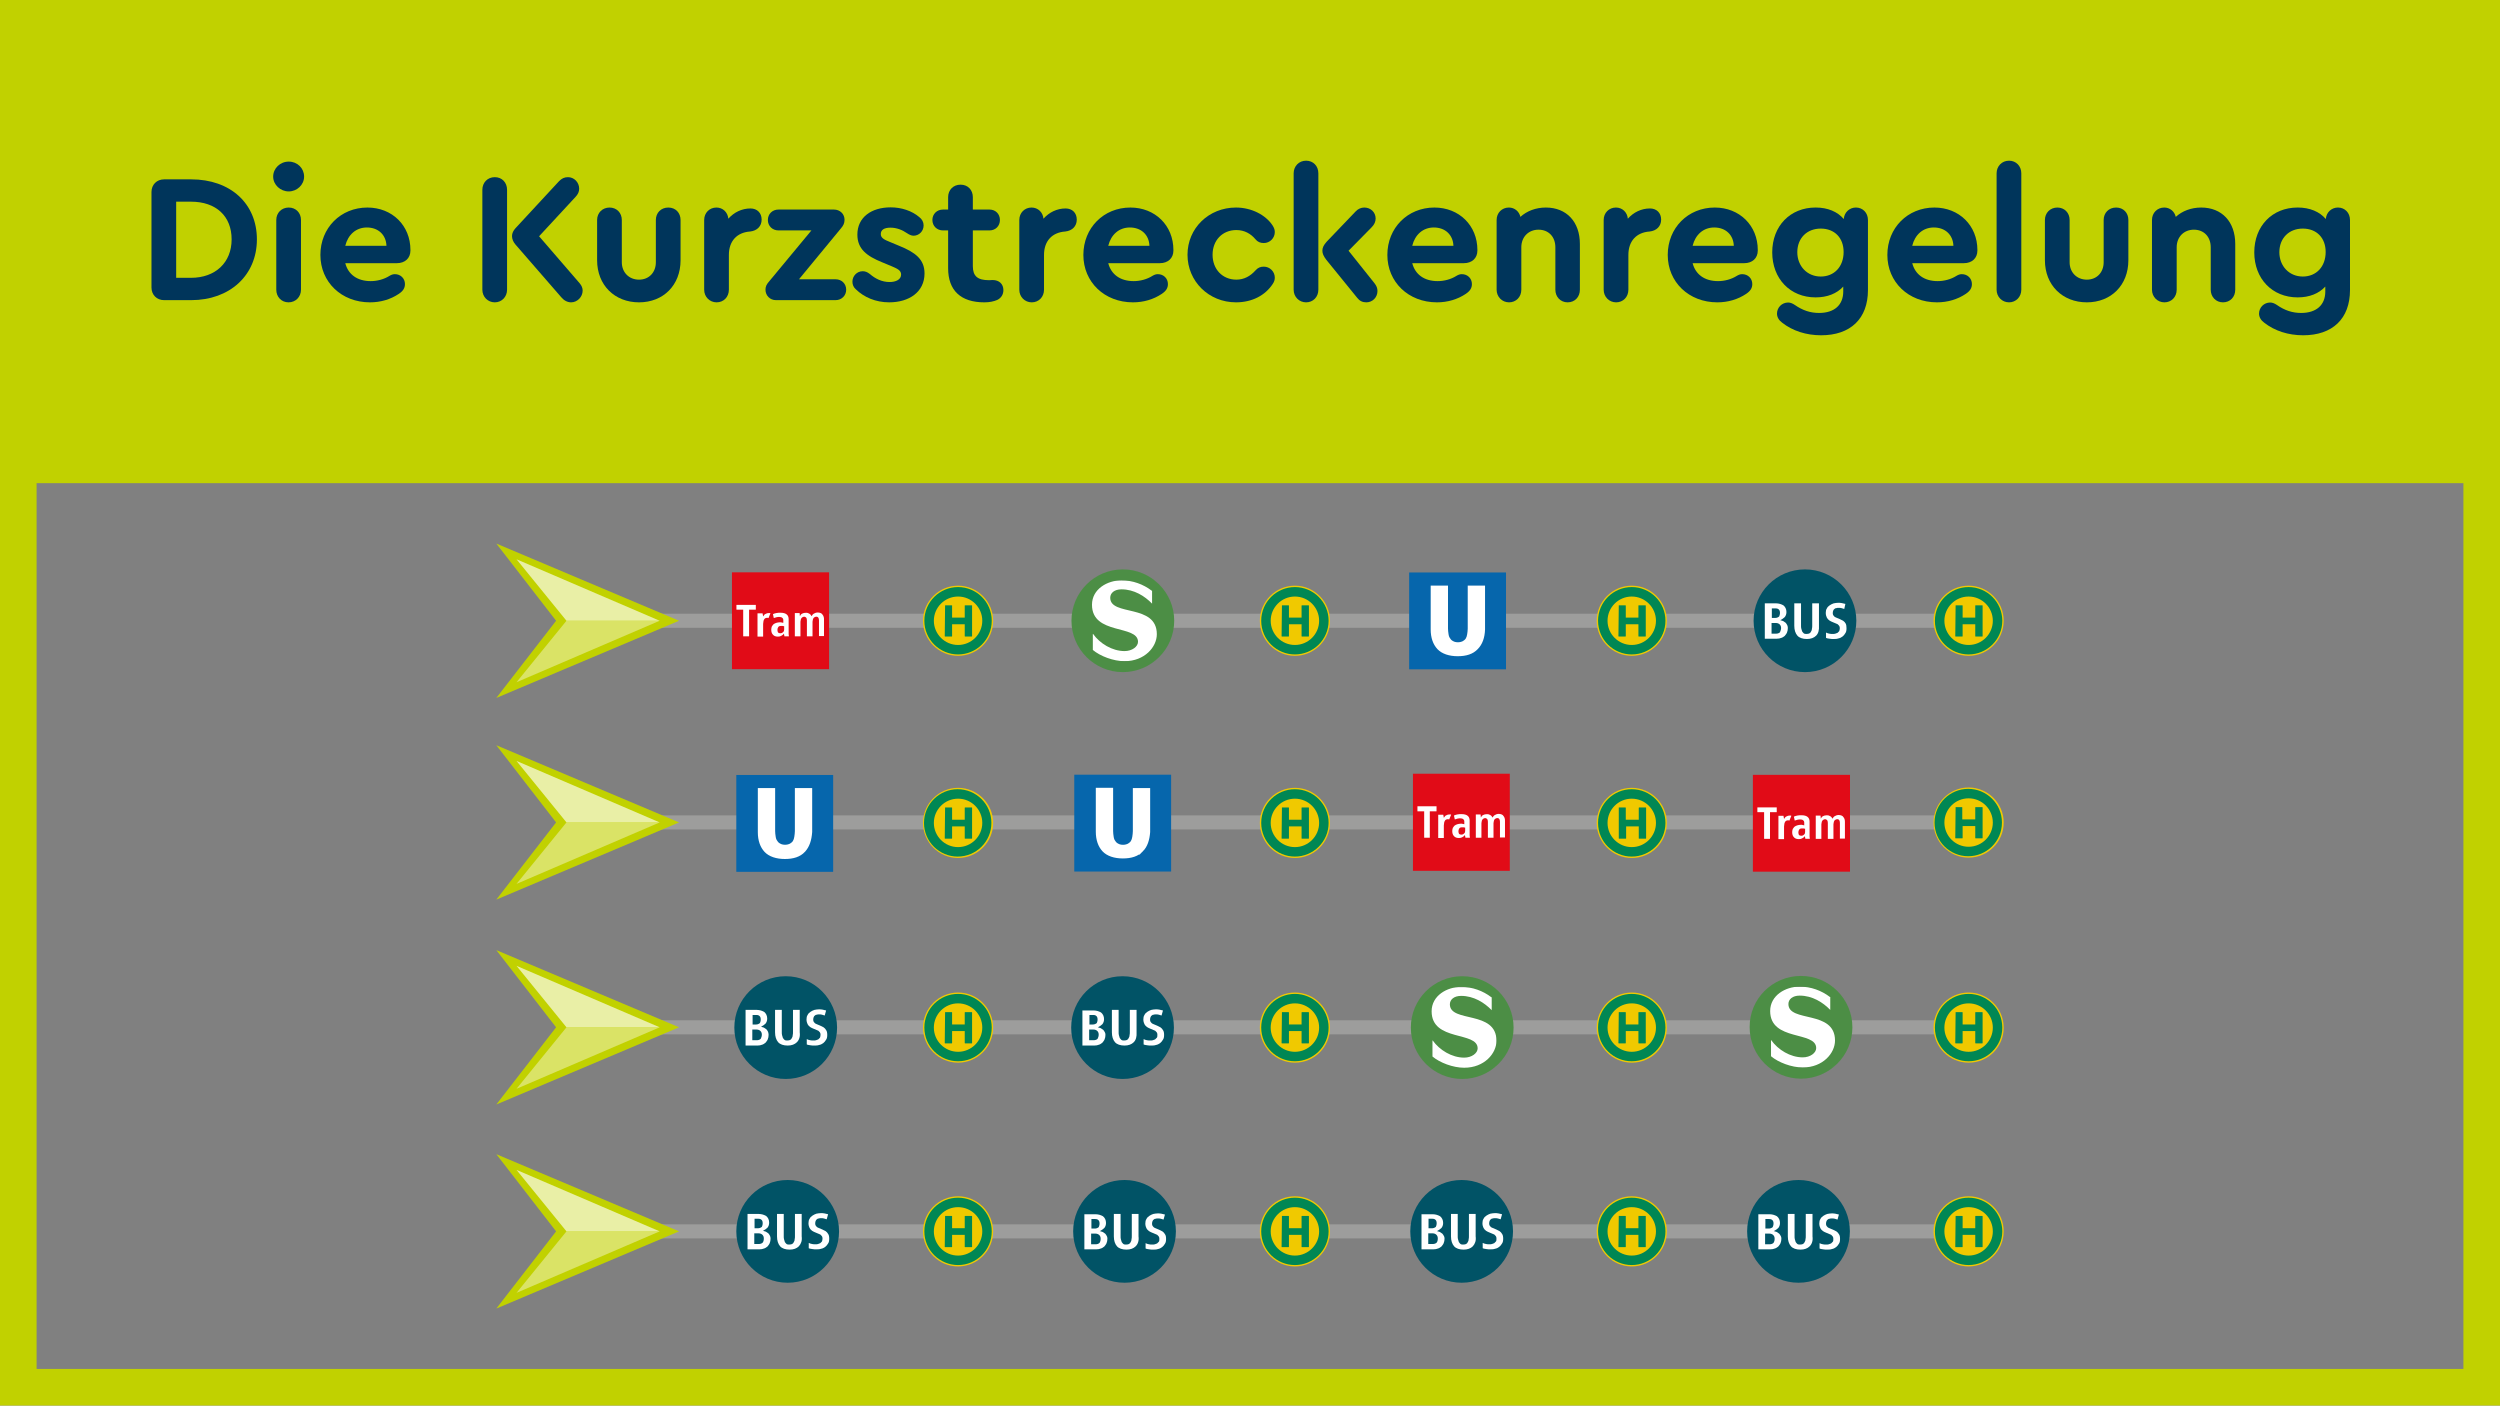 <?xml version="1.0" encoding="UTF-8"?>
<svg id="Ebene_1" data-name="Ebene 1" xmlns="http://www.w3.org/2000/svg" viewBox="0 0 1366 768">
  <rect x="0" y="0" width="1366" height="768" fill="#808080" stroke="none"/>
  <defs>
    <style>
      .cls-1 {
        fill: #4c8e45;
      }

      .cls-1, .cls-2, .cls-3, .cls-4, .cls-5, .cls-6, .cls-7, .cls-8, .cls-9, .cls-10, .cls-11, .cls-12, .cls-13, .cls-14 {
        stroke-width: 0px;
      }

      .cls-2 {
        fill: #c1d100;
      }

      .cls-3 {
        fill: #e9efa6;
      }

      .cls-4, .cls-6 {
        fill: #008754;
      }

      .cls-4, .cls-14 {
        fill-rule: evenodd;
      }

      .cls-5 {
        fill: #9d9d9c;
      }

      .cls-7 {
        fill: #015366;
      }

      .cls-8 {
        fill: #00355b;
      }

      .cls-9 {
        fill: #dae366;
      }

      .cls-10, .cls-15 {
        fill: #fff;
      }

      .cls-11 {
        fill: #e10b17;
      }

      .cls-15 {
        stroke: #fff;
        stroke-width: 2.25px;
      }

      .cls-12 {
        fill: #0666ac;
      }

      .cls-13 {
        fill: #c1d100;
      }

      .cls-14 {
        fill: #f0c900;
      }
    </style>
  </defs>
  <path class="cls-13" d="M1346,20v728H20V20h1326M1366,0H0v768h1366V0h0Z"/>
  <g>
    <rect class="cls-5" x="308.14" y="668.99" width="766.89" height="7.67"/>
    <g id="g5362">
      <g id="g5364">
        <path id="path5366" class="cls-14" d="M1075.65,691.99c-10.54,0-19.17-8.63-19.17-19.17s8.63-19.17,19.17-19.17,19.17,8.63,19.17,19.17-8.63,19.17-19.17,19.17h0Z"/>
        <path id="path5368" class="cls-4" d="M1094.05,672.82c0-10.35-8.44-18.41-18.41-18.41s-18.41,8.05-18.41,18.41,8.44,18.41,18.41,18.41,18.41-8.05,18.41-18.41ZM1088.88,672.82c0,7.29-5.94,13.23-13.23,13.23s-13.23-5.94-13.23-13.23,5.94-13.23,13.23-13.23,13.23,5.94,13.23,13.23h0Z"/>
        <path id="path5370" class="cls-6" d="M1068.55,664.39s-.19,0,0,0l-.19,16.87s0,.19.19.19h3.64s.19,0,.19-.19v-6.52h6.9v6.52s0,.19.19.19h3.64s.19,0,.19-.19v-16.68s0-.19-.19-.19h-3.64s-.19,0-.19.19v6.52h-6.9v-6.52s0-.19-.19-.19h-3.64Z"/>
      </g>
    </g>
    <g>
      <polygon class="cls-2" points="271.18 715 303.85 672.82 271.18 630.64 371.03 672.82 271.18 715"/>
      <polygon class="cls-9" points="282.22 706.41 360.45 672.82 309.52 672.82 282.22 706.41"/>
      <polygon class="cls-3" points="282.22 639.23 360.45 672.82 309.52 672.82 282.22 639.23"/>
    </g>
    <g id="g5362-2" data-name="g5362">
      <g id="g5364-2" data-name="g5364">
        <path id="path5366-2" data-name="path5366" class="cls-14" d="M891.6,691.99c-10.54,0-19.17-8.63-19.17-19.17s8.63-19.17,19.17-19.17,19.17,8.63,19.17,19.17-8.63,19.17-19.17,19.17h0Z"/>
        <path id="path5368-2" data-name="path5368" class="cls-4" d="M910,672.82c0-10.35-8.44-18.41-18.41-18.41s-18.41,8.05-18.41,18.41,8.44,18.41,18.41,18.41c9.97,0,18.41-8.05,18.41-18.41ZM904.82,672.82c0,7.29-5.94,13.23-13.23,13.23s-13.23-5.94-13.23-13.23,5.94-13.23,13.23-13.23,13.23,5.94,13.23,13.23h0Z"/>
        <path id="path5370-2" data-name="path5370" class="cls-6" d="M884.5,664.39s-.19,0,0,0l-.19,16.87s0,.19.19.19h3.64s.19,0,.19-.19v-6.52h6.9v6.52s0,.19.19.19h3.64s.19,0,.19-.19v-16.68s0-.19-.19-.19h-3.64s-.19,0-.19.19v6.52h-6.9v-6.52s0-.19-.19-.19h-3.64Z"/>
      </g>
    </g>
    <g id="g5362-3" data-name="g5362">
      <g id="g5364-3" data-name="g5364">
        <path id="path5366-3" data-name="path5366" class="cls-14" d="M707.54,691.99c-10.54,0-19.17-8.63-19.17-19.17s8.63-19.17,19.17-19.17,19.17,8.63,19.17,19.17-8.63,19.17-19.17,19.17h0Z"/>
        <path id="path5368-3" data-name="path5368" class="cls-4" d="M725.95,672.82c0-10.35-8.44-18.41-18.41-18.41s-18.41,8.05-18.41,18.41,8.44,18.41,18.41,18.41c9.97,0,18.41-8.05,18.41-18.41ZM720.77,672.82c0,7.29-5.94,13.23-13.23,13.23s-13.23-5.94-13.23-13.23,5.94-13.23,13.23-13.23,13.23,5.94,13.23,13.23h0Z"/>
        <path id="path5370-3" data-name="path5370" class="cls-6" d="M700.45,664.39s-.19,0,0,0l-.19,16.87s0,.19.19.19h3.64s.19,0,.19-.19v-6.52h6.9v6.52s0,.19.19.19h3.64s.19,0,.19-.19v-16.68s0-.19-.19-.19h-3.64s-.19,0-.19.19v6.52h-6.9v-6.52s0-.19-.19-.19h-3.64Z"/>
      </g>
    </g>
    <g id="g5362-4" data-name="g5362">
      <g id="g5364-4" data-name="g5364">
        <path id="path5366-4" data-name="path5366" class="cls-14" d="M523.49,691.99c-10.54,0-19.17-8.63-19.17-19.17s8.63-19.17,19.17-19.17,19.17,8.63,19.17,19.17-8.63,19.17-19.17,19.17h0Z"/>
        <path id="path5368-4" data-name="path5368" class="cls-4" d="M541.89,672.82c0-10.35-8.44-18.41-18.41-18.41s-18.41,8.05-18.41,18.41,8.44,18.41,18.41,18.41c9.97,0,18.41-8.05,18.41-18.41ZM536.72,672.82c0,7.29-5.94,13.23-13.23,13.23s-13.23-5.94-13.23-13.23,5.94-13.23,13.23-13.23,13.23,5.94,13.23,13.23h0Z"/>
        <path id="path5370-4" data-name="path5370" class="cls-6" d="M516.4,664.39s-.19,0,0,0l-.19,16.87s0,.19.19.19h3.64s.19,0,.19-.19v-6.52h6.9v6.52s0,.19.19.19h3.64s.19,0,.19-.19v-16.68s0-.19-.19-.19h-3.64s-.19,0-.19.19v6.52h-6.9v-6.52s0-.19-.19-.19h-3.64Z"/>
      </g>
    </g>
    <rect class="cls-5" x="308.14" y="335.34" width="766.89" height="7.67"/>
    <g id="g5362-5" data-name="g5362">
      <g id="g5364-5" data-name="g5364">
        <path id="path5366-5" data-name="path5366" class="cls-14" d="M1075.65,358.35c-10.54,0-19.17-8.63-19.17-19.17s8.63-19.17,19.17-19.17,19.17,8.63,19.17,19.17-8.63,19.17-19.17,19.17h0Z"/>
        <path id="path5368-5" data-name="path5368" class="cls-4" d="M1094.05,339.18c0-10.35-8.44-18.41-18.41-18.41s-18.41,8.05-18.41,18.41,8.44,18.41,18.41,18.41,18.41-8.05,18.41-18.41ZM1088.88,339.18c0,7.29-5.94,13.23-13.23,13.23s-13.23-5.94-13.23-13.23,5.94-13.23,13.23-13.23c7.29,0,13.23,5.94,13.23,13.23h0Z"/>
        <path id="path5370-5" data-name="path5370" class="cls-6" d="M1068.55,330.74s-.19,0,0,0l-.19,16.87s0,.19.19.19h3.64s.19,0,.19-.19v-6.52h6.9v6.52s0,.19.19.19h3.64s.19,0,.19-.19v-16.68s0-.19-.19-.19h-3.64s-.19,0-.19.19v6.52h-6.9v-6.52s0-.19-.19-.19h-3.64Z"/>
      </g>
    </g>
    <g>
      <polygon class="cls-2" points="271.18 381.36 303.85 339.18 271.18 297 371.03 339.18 271.18 381.36"/>
      <polygon class="cls-9" points="282.22 372.77 360.45 339.18 309.52 339.18 282.22 372.77"/>
      <polygon class="cls-3" points="282.22 305.59 360.45 339.18 309.52 339.18 282.22 305.59"/>
    </g>
    <g id="g5362-6" data-name="g5362">
      <g id="g5364-6" data-name="g5364">
        <path id="path5366-6" data-name="path5366" class="cls-14" d="M891.6,358.35c-10.54,0-19.17-8.63-19.17-19.17s8.63-19.17,19.17-19.17,19.17,8.63,19.17,19.17-8.63,19.17-19.17,19.17h0Z"/>
        <path id="path5368-6" data-name="path5368" class="cls-4" d="M910,339.18c0-10.35-8.44-18.41-18.41-18.41s-18.41,8.05-18.41,18.41,8.44,18.41,18.41,18.41c9.97,0,18.41-8.05,18.41-18.41ZM904.82,339.18c0,7.29-5.94,13.23-13.23,13.23s-13.23-5.94-13.23-13.23,5.94-13.23,13.23-13.23c7.29,0,13.23,5.94,13.23,13.23h0Z"/>
        <path id="path5370-6" data-name="path5370" class="cls-6" d="M884.5,330.74s-.19,0,0,0l-.19,16.87s0,.19.19.19h3.64s.19,0,.19-.19v-6.52h6.9v6.52s0,.19.19.19h3.64s.19,0,.19-.19v-16.68s0-.19-.19-.19h-3.64s-.19,0-.19.19v6.52h-6.9v-6.52s0-.19-.19-.19h-3.64Z"/>
      </g>
    </g>
    <g id="g5362-7" data-name="g5362">
      <g id="g5364-7" data-name="g5364">
        <path id="path5366-7" data-name="path5366" class="cls-14" d="M707.54,358.35c-10.54,0-19.17-8.63-19.17-19.17s8.63-19.17,19.17-19.17,19.17,8.63,19.17,19.17-8.63,19.17-19.17,19.17h0Z"/>
        <path id="path5368-7" data-name="path5368" class="cls-4" d="M725.95,339.18c0-10.35-8.44-18.41-18.41-18.41s-18.41,8.05-18.41,18.41,8.44,18.41,18.41,18.41c9.97,0,18.41-8.05,18.41-18.41ZM720.77,339.18c0,7.29-5.94,13.23-13.23,13.23s-13.23-5.94-13.23-13.23,5.94-13.23,13.23-13.23c7.29,0,13.23,5.94,13.23,13.23h0Z"/>
        <path id="path5370-7" data-name="path5370" class="cls-6" d="M700.45,330.74s-.19,0,0,0l-.19,16.87s0,.19.19.19h3.64s.19,0,.19-.19v-6.52h6.9v6.52s0,.19.19.19h3.64s.19,0,.19-.19v-16.68s0-.19-.19-.19h-3.64s-.19,0-.19.19v6.52h-6.9v-6.52s0-.19-.19-.19h-3.64Z"/>
      </g>
    </g>
    <g id="g5362-8" data-name="g5362">
      <g id="g5364-8" data-name="g5364">
        <path id="path5366-8" data-name="path5366" class="cls-14" d="M523.49,358.35c-10.54,0-19.17-8.63-19.17-19.17s8.63-19.17,19.17-19.17,19.17,8.63,19.17,19.17-8.63,19.17-19.17,19.17h0Z"/>
        <path id="path5368-8" data-name="path5368" class="cls-4" d="M541.89,339.18c0-10.35-8.44-18.41-18.41-18.41s-18.41,8.05-18.41,18.41,8.44,18.41,18.41,18.41c9.97,0,18.41-8.05,18.41-18.41ZM536.72,339.18c0,7.29-5.94,13.23-13.23,13.23s-13.23-5.94-13.23-13.23,5.94-13.23,13.23-13.23c7.29,0,13.23,5.94,13.23,13.23h0Z"/>
        <path id="path5370-8" data-name="path5370" class="cls-6" d="M516.4,330.74s-.19,0,0,0l-.19,16.87s0,.19.19.19h3.64s.19,0,.19-.19v-6.52h6.9v6.52s0,.19.19.19h3.64s.19,0,.19-.19v-16.68s0-.19-.19-.19h-3.64s-.19,0-.19.19v6.52h-6.9v-6.52s0-.19-.19-.19h-3.64Z"/>
      </g>
    </g>
    <rect class="cls-5" x="308.14" y="445.53" width="766.89" height="7.67"/>
    <g id="g5362-9" data-name="g5362">
      <g id="g5364-9" data-name="g5364">
        <path id="path5366-9" data-name="path5366" class="cls-14" d="M1075.65,468.62c-10.54,0-19.17-8.63-19.17-19.17s8.63-19.17,19.17-19.17,19.17,8.63,19.17,19.17-8.63,19.17-19.17,19.17h0Z"/>
        <path id="path5368-9" data-name="path5368" class="cls-4" d="M1093.86,449.44c0-10.35-8.44-18.41-18.41-18.41s-18.41,8.05-18.41,18.41,8.44,18.41,18.41,18.41,18.41-8.05,18.41-18.41ZM1088.88,449.44c0,7.29-5.94,13.23-13.23,13.23s-13.23-5.94-13.23-13.23,5.94-13.23,13.23-13.23c7.29,0,13.23,5.94,13.23,13.23h0Z"/>
        <path id="path5370-9" data-name="path5370" class="cls-6" d="M1068.55,441.01q-.19,0,0,0l-.19,16.87s0,.19.19.19h3.64s.19,0,.19-.19v-6.52h6.9v6.52s0,.19.19.19h3.64s.19,0,.19-.19v-16.68s0-.19-.19-.19h-3.64s-.19,0-.19.19v6.52h-7.09v-6.52s0-.19-.19-.19h-3.45Z"/>
      </g>
    </g>
    <g>
      <polygon class="cls-2" points="271.18 491.55 303.85 449.37 271.18 407.19 371.03 449.37 271.18 491.55"/>
      <polygon class="cls-9" points="282.22 482.96 360.45 449.37 309.52 449.37 282.22 482.96"/>
      <polygon class="cls-3" points="282.22 415.78 360.45 449.37 309.52 449.37 282.22 415.78"/>
    </g>
    <g id="g5362-10" data-name="g5362">
      <g id="g5364-10" data-name="g5364">
        <path id="path5366-10" data-name="path5366" class="cls-14" d="M891.6,468.81c-10.54,0-19.17-8.63-19.17-19.17s8.63-19.17,19.17-19.17,19.17,8.63,19.17,19.17-8.44,19.17-19.17,19.17h0Z"/>
        <path id="path5368-10" data-name="path5368" class="cls-4" d="M910,449.63c0-10.35-8.44-18.41-18.41-18.41s-18.41,8.05-18.41,18.41,8.44,18.41,18.41,18.41c9.97,0,18.41-8.05,18.41-18.41ZM904.82,449.63c0,7.29-5.94,13.23-13.23,13.23s-13.23-5.94-13.23-13.23,5.94-13.23,13.23-13.23c7.29,0,13.23,5.94,13.23,13.23h0Z"/>
        <path id="path5370-10" data-name="path5370" class="cls-6" d="M884.5,441.2h0v16.87s0,.19.19.19h3.64s.19,0,.19-.19v-6.52h6.9v6.52s0,.19.19.19h3.64s.19,0,.19-.19v-16.68s0-.19-.19-.19h-3.64s-.19,0-.19.19v6.52h-7.09v-6.52s0-.19-.19-.19h-3.64Z"/>
      </g>
    </g>
    <g id="g5362-11" data-name="g5362">
      <g id="g5364-11" data-name="g5364">
        <path id="path5366-11" data-name="path5366" class="cls-14" d="M707.54,468.81c-10.54,0-19.17-8.63-19.17-19.17s8.63-19.17,19.17-19.17,19.17,8.63,19.17,19.17-8.63,19.17-19.17,19.17h0Z"/>
        <path id="path5368-11" data-name="path5368" class="cls-4" d="M725.95,449.63c0-10.35-8.44-18.41-18.41-18.41s-18.41,8.05-18.41,18.41,8.44,18.41,18.41,18.41c9.97,0,18.41-8.05,18.41-18.41ZM720.77,449.63c0,7.29-5.94,13.23-13.23,13.23s-13.23-5.94-13.23-13.23,5.94-13.23,13.23-13.23,13.23,5.94,13.23,13.23h0Z"/>
        <path id="path5370-11" data-name="path5370" class="cls-6" d="M700.45,441.2s-.19,0,0,0l-.19,16.87s0,.19.19.19h3.64s.19,0,.19-.19v-6.52h6.9v6.52s0,.19.19.19h3.64s.19,0,.19-.19v-16.68s0-.19-.19-.19h-3.64s-.19,0-.19.19v6.52h-6.9v-6.52s0-.19-.19-.19h-3.64Z"/>
      </g>
    </g>
    <g id="g5362-12" data-name="g5362">
      <g id="g5364-12" data-name="g5364">
        <path id="path5366-12" data-name="path5366" class="cls-14" d="M523.49,468.81c-10.54,0-19.17-8.63-19.17-19.17s8.63-19.17,19.17-19.17,19.17,8.63,19.17,19.17-8.63,19.17-19.17,19.17h0Z"/>
        <path id="path5368-12" data-name="path5368" class="cls-4" d="M541.7,449.63c0-10.35-8.44-18.41-18.41-18.41s-18.41,8.05-18.41,18.41,8.44,18.41,18.41,18.41c9.97,0,18.41-8.05,18.41-18.41ZM536.72,449.63c0,7.29-5.94,13.23-13.23,13.23s-13.23-5.94-13.23-13.23,5.94-13.23,13.23-13.23,13.23,5.94,13.23,13.23h0Z"/>
        <path id="path5370-12" data-name="path5370" class="cls-6" d="M516.4,441.2q-.19,0,0,0l-.19,16.87s0,.19.19.19h3.64s.19,0,.19-.19v-6.52h6.9v6.52s0,.19.19.19h3.64s.19,0,.19-.19v-16.68s0-.19-.19-.19h-3.64s-.19,0-.19.19v6.52h-6.9v-6.52s0-.19-.19-.19h-3.64Z"/>
      </g>
    </g>
    <rect class="cls-5" x="308.14" y="557.49" width="766.89" height="7.67"/>
    <g id="g5362-13" data-name="g5362">
      <g id="g5364-13" data-name="g5364">
        <path id="path5366-13" data-name="path5366" class="cls-14" d="M1075.65,580.65c-10.54,0-19.17-8.63-19.17-19.17s8.63-19.17,19.17-19.17,19.17,8.63,19.17,19.17-8.44,19.17-19.17,19.17h0Z"/>
        <path id="path5368-13" data-name="path5368" class="cls-4" d="M1094.05,561.47c0-10.35-8.44-18.41-18.41-18.41s-18.41,8.05-18.41,18.41,8.44,18.41,18.41,18.41,18.41-8.05,18.41-18.41ZM1088.88,561.47c0,7.29-5.94,13.23-13.23,13.23s-13.23-5.94-13.23-13.23,5.94-13.23,13.23-13.23,13.23,5.94,13.23,13.23h0Z"/>
        <path id="path5370-13" data-name="path5370" class="cls-6" d="M1068.55,553.04h0l-.19,16.87s0,.19.19.19h3.64s.19,0,.19-.19v-6.52h6.9v6.52s0,.19.19.19h3.64s.19,0,.19-.19v-16.68s0-.19-.19-.19h-3.64s-.19,0-.19.19v6.52h-6.9v-6.52s0-.19-.19-.19h-3.64Z"/>
      </g>
    </g>
    <g>
      <polygon class="cls-2" points="271.18 603.5 303.85 561.32 271.18 519.14 371.03 561.32 271.18 603.5"/>
      <polygon class="cls-9" points="282.22 594.91 360.45 561.32 309.52 561.32 282.22 594.91"/>
      <polygon class="cls-3" points="282.22 527.73 360.45 561.32 309.52 561.32 282.22 527.73"/>
    </g>
    <g id="g5362-14" data-name="g5362">
      <g id="g5364-14" data-name="g5364">
        <path id="path5366-14" data-name="path5366" class="cls-14" d="M891.6,580.65c-10.54,0-19.17-8.63-19.17-19.17s8.63-19.17,19.17-19.17,19.17,8.63,19.17,19.17-8.44,19.17-19.17,19.17h0Z"/>
        <path id="path5368-14" data-name="path5368" class="cls-4" d="M910,561.47c0-10.35-8.44-18.41-18.41-18.41s-18.41,8.05-18.41,18.41,8.44,18.41,18.41,18.41c9.97,0,18.41-8.05,18.41-18.41ZM904.82,561.47c0,7.29-5.94,13.23-13.23,13.23s-13.23-5.94-13.23-13.23,5.94-13.23,13.23-13.23c7.29,0,13.23,5.94,13.23,13.23h0Z"/>
        <path id="path5370-14" data-name="path5370" class="cls-6" d="M884.5,553.04h0l-.19,16.87s0,.19.19.19h3.64s.19,0,.19-.19v-6.52h6.9v6.52s0,.19.19.19h3.64s.19,0,.19-.19v-16.68s0-.19-.19-.19h-3.64s-.19,0-.19.19v6.52h-6.9v-6.52s0-.19-.19-.19h-3.64Z"/>
      </g>
    </g>
    <g id="g5362-15" data-name="g5362">
      <g id="g5364-15" data-name="g5364">
        <path id="path5366-15" data-name="path5366" class="cls-14" d="M707.54,580.65c-10.54,0-19.17-8.63-19.17-19.17s8.63-19.17,19.17-19.17,19.17,8.63,19.17,19.17-8.44,19.17-19.17,19.17h0Z"/>
        <path id="path5368-15" data-name="path5368" class="cls-4" d="M725.95,561.47c0-10.35-8.44-18.41-18.41-18.41s-18.41,8.05-18.41,18.41,8.44,18.41,18.41,18.41c9.97,0,18.41-8.05,18.41-18.41ZM720.77,561.47c0,7.29-5.94,13.23-13.23,13.23s-13.23-5.94-13.23-13.23,5.94-13.23,13.23-13.23c7.29,0,13.23,5.94,13.23,13.23h0Z"/>
        <path id="path5370-15" data-name="path5370" class="cls-6" d="M700.45,553.04h0l-.19,16.87s0,.19.19.19h3.64s.19,0,.19-.19v-6.52h6.9v6.52s0,.19.19.19h3.64s.19,0,.19-.19v-16.68s0-.19-.19-.19h-3.64s-.19,0-.19.19v6.52h-6.9v-6.52s0-.19-.19-.19h-3.64Z"/>
      </g>
    </g>
    <g id="g5362-16" data-name="g5362">
      <g id="g5364-16" data-name="g5364">
        <path id="path5366-16" data-name="path5366" class="cls-14" d="M523.49,580.65c-10.54,0-19.17-8.63-19.17-19.17s8.63-19.17,19.17-19.17,19.17,8.63,19.17,19.17-8.63,19.17-19.17,19.17h0Z"/>
        <path id="path5368-16" data-name="path5368" class="cls-4" d="M541.89,561.47c0-10.35-8.44-18.41-18.41-18.41s-18.41,8.05-18.41,18.41,8.44,18.41,18.41,18.41c9.97,0,18.41-8.05,18.41-18.41ZM536.72,561.47c0,7.29-5.94,13.23-13.23,13.23s-13.23-5.94-13.23-13.23,5.94-13.23,13.23-13.23c7.29,0,13.23,5.94,13.23,13.23h0Z"/>
        <path id="path5370-16" data-name="path5370" class="cls-6" d="M516.4,553.04s-.19,0,0,0l-.19,16.87s0,.19.19.19h3.64s.19,0,.19-.19v-6.52h6.9v6.52s0,.19.19.19h3.64s.19,0,.19-.19v-16.68s0-.19-.19-.19h-3.64s-.19,0-.19.19v6.52h-6.9v-6.52s0-.19-.19-.19h-3.64Z"/>
      </g>
    </g>
    <g>
      <polygon class="cls-11" points="824.95 475.82 772.03 475.82 772.03 422.76 824.95 422.76 824.95 475.82"/>
      <polygon class="cls-10" points="781.24 443.31 781.24 457.73 778.17 457.73 778.17 443.31 774.49 443.31 774.49 440.55 784.92 440.55 784.92 443.31 781.24 443.31"/>
      <path class="cls-10" d="M791.82,447.76c-.31-.15-.61-.15-.77-.15-.46,0-.77.15-1.07.31s-.46.46-.61.77c-.15.31-.31.61-.31,1.07s-.15.77-.15,1.23v6.9h-3.07v-12.73h2.76l.31,1.69c.46-.61.77-1.23,1.38-1.38.46-.31,1.07-.46,1.69-.46h.46c.15,0,.31,0,.46.15l-1.07,2.61h0Z"/>
      <path class="cls-10" d="M800.41,452.2c-.15,0-.46-.15-.61-.15h-.92c-.77,0-1.23.15-1.53.61s-.46.92-.46,1.53.15,1.07.31,1.38c.31.31.61.46,1.23.46s1.07-.15,1.53-.61c.46-.31.61-.92.61-1.38v-1.84h-.15ZM800.72,457.73l-.31-1.53c-.31.61-.77.92-1.38,1.23-.46.31-1.07.46-1.84.46-1.23,0-2.15-.31-2.76-1.07-.61-.61-.92-1.53-.92-2.76,0-.61.15-1.23.31-1.69.31-.46.61-.92.92-1.23.46-.31.92-.61,1.53-.77s1.23-.31,1.99-.31c.46,0,.77,0,1.07.15.31,0,.61.15.77.15v-1.38c0-.61-.15-1.07-.61-1.38-.31-.31-.92-.46-1.53-.46-.46,0-.92,0-1.53.15s-1.07.31-1.53.46l-.46-2.15c.61-.31,1.23-.46,1.99-.61s1.38-.15,2.15-.15c1.53,0,2.61.31,3.37.92s1.07,1.53,1.07,2.61v8.13c0,.46.15.77.15,1.23h-2.45Z"/>
      <path class="cls-10" d="M819.58,457.73v-8.74c0-.61-.15-1.07-.31-1.38-.31-.46-.61-.61-1.23-.61-.31,0-.61.15-.92.31-.31.15-.46.31-.61.61s-.31.61-.31.92-.15.61-.15.92v7.98h-3.07v-8.74c0-.61-.15-1.07-.31-1.38-.31-.31-.61-.61-1.23-.61-.31,0-.61.15-.92.31-.31.15-.46.46-.61.61-.15.31-.31.61-.31.92s-.15.61-.15.92v7.98h-3.07v-12.73h2.61l.15,1.69c.31-.61.61-1.07,1.23-1.38.61-.31,1.23-.46,1.99-.46.46,0,.92,0,1.23.15s.61.31.92.46c.31.15.46.46.61.61.15.31.31.46.46.61.31-.61.61-1.07,1.23-1.38.46-.31,1.23-.61,2.15-.61.61,0,1.07.15,1.53.31s.77.46,1.07.92c.31.31.46.77.61,1.23s.15.92.15,1.53v8.9h-2.76v.15Z"/>
    </g>
    <g>
      <path class="cls-10" d="M1002.94,580.19c0,1.84-1.38,3.22-3.22,3.22h-29.76c-1.69,0-3.22-1.38-3.22-3.22v-37.73c0-1.84,1.38-3.22,3.22-3.22h29.76c1.69,0,3.22,1.38,3.22,3.22v37.73h0Z"/>
      <path class="cls-1" d="M999.88,544.76c-4.6-3.53-10.43-5.67-16.56-5.67-7.67,0-16.1,4.75-16.1,13.34,0,16.72,25.15,10.74,25.15,20.25,0,2.61-3.22,5.06-7.36,5.06-6.75,0-13.5-4.14-17.18-9.36h-.15v8.74c3.99,3.37,11.2,6.14,17.33,6.14,11.04,0,17.64-7.82,17.64-14.72,0-16.87-25.46-9.66-25.46-19.94,0-2.61,2.3-4.6,6.14-4.6,6.9,0,12.73,3.68,16.72,7.82v-7.06h-.15ZM984.08,533.25c15.49,0,28.07,12.58,28.07,28.07s-12.58,28.07-28.07,28.07-28.07-12.58-28.07-28.07c-.15-15.49,12.42-28.07,28.07-28.07h0Z"/>
    </g>
    <g>
      <rect class="cls-12" x="402.32" y="423.45" width="52.92" height="52.92"/>
      <path class="cls-15" d="M438.97,464.7c-2.3,2.45-5.67,3.53-10.12,3.53s-8.13-1.23-10.28-3.53-3.37-5.67-3.37-9.97v-23.01h7.21v22.39c0,1.07.15,2.15.31,3.22.15,1.07.46,1.99,1.07,2.76.46.77,1.07,1.38,1.99,1.84.77.46,1.84.77,3.22.77,1.23,0,2.3-.31,3.22-.77.77-.46,1.53-1.07,1.99-1.84s.77-1.69.92-2.76c.15-1.07.31-2.15.31-3.22v-22.39h7.21v22.85c-.31,4.29-1.38,7.67-3.68,10.12h0Z"/>
    </g>
    <g>
      <path class="cls-7" d="M430.39,644.75c15.49,0,28.07,12.58,28.07,28.07s-12.58,28.07-28.07,28.07-28.07-12.58-28.07-28.07c0-15.49,12.58-28.07,28.07-28.07h0Z"/>
      <path class="cls-10" d="M417.35,676.66c0-.92-.31-1.53-.77-1.99s-1.23-.77-1.99-.77h-2.45v5.83h2.45c.92,0,1.69-.31,2.15-.77.46-.61.61-1.38.61-2.3h0ZM416.73,668.37c0-.77-.15-1.38-.61-1.84-.46-.46-1.07-.61-1.84-.61h-1.99v5.21h1.84c.92,0,1.53-.31,2.15-.77.15-.31.46-1.07.46-1.99h0ZM421.03,676.81c0,.92-.15,1.69-.46,2.45-.31.77-.77,1.23-1.23,1.84-.61.46-1.23.92-1.84,1.07-.77.31-1.53.46-2.45.46h-6.6v-19.33h6.14c.77,0,1.53.15,2.15.31s1.23.46,1.84.77c.46.31.92.92,1.23,1.53.31.61.46,1.38.46,2.15,0,1.07-.31,1.99-.92,2.76-.61.61-1.53,1.23-2.45,1.69.61.15,1.07.31,1.53.46.46.31.92.61,1.38.92.31.31.61.77.92,1.38.15.31.31.92.31,1.53h0Z"/>
      <path class="cls-10" d="M436.52,680.95c-1.23,1.23-2.91,1.84-5.06,1.84-2.3,0-4.14-.61-5.21-1.84-1.07-1.23-1.69-3.07-1.69-5.37v-12.27h3.68v12.12c0,.61,0,1.23.15,1.69.15.61.31,1.07.46,1.53.31.46.61.77.92,1.07.46.31.92.31,1.53.31s1.23-.15,1.53-.31c.46-.31.77-.61.92-1.07.31-.46.46-.92.46-1.53.15-.61.15-1.07.15-1.69v-12.12h3.68v12.27c.31,2.3-.31,3.99-1.53,5.37h0Z"/>
      <path class="cls-10" d="M453.09,676.81c0,1.07-.15,1.99-.61,2.61-.46.77-.92,1.38-1.53,1.84-.61.46-1.38.92-2.3,1.07-.92.31-1.69.31-2.61.31-.77,0-1.38,0-2.15-.15s-1.38-.15-1.99-.46v-2.91c.61.31,1.07.46,1.84.61.61.15,1.23.15,1.84.15.46,0,.92,0,1.38-.15.46-.15.92-.31,1.23-.46.31-.31.61-.61.92-.92.15-.46.31-.92.31-1.53,0-.77-.15-1.23-.61-1.69-.31-.46-.77-.77-1.38-.92-.61-.31-1.23-.46-1.84-.77-.61-.15-1.23-.61-1.84-.92-.61-.46-1.07-.92-1.38-1.53s-.61-1.53-.61-2.61c0-.92.15-1.84.61-2.45.31-.77.92-1.23,1.53-1.69.61-.46,1.38-.77,2.15-1.07.77-.15,1.69-.31,2.45-.31.61,0,1.38,0,1.99.15.61.15,1.38.31,1.99.46l-.77,2.76c-.46-.15-1.07-.31-1.53-.46-.46-.15-1.07-.15-1.53-.15s-.92,0-1.23.15c-.46,0-.77.15-1.07.46-.31.15-.46.46-.61.77-.15.31-.31.77-.31,1.38,0,.77.15,1.23.61,1.69.31.46.92.77,1.38.92.61.31,1.23.46,1.84.77s1.23.61,1.84.92c.61.46,1.07.92,1.38,1.53.46.61.61,1.53.61,2.61h0Z"/>
    </g>
    <g>
      <path class="cls-7" d="M982.7,644.75c15.49,0,28.07,12.58,28.07,28.07s-12.58,28.07-28.07,28.07-28.07-12.58-28.07-28.07c0-15.49,12.58-28.07,28.07-28.07h0Z"/>
      <path class="cls-10" d="M969.66,676.81c0-.92-.31-1.53-.77-1.99s-1.23-.77-1.99-.77h-2.45v5.83h2.45c.92,0,1.69-.31,2.15-.77.46-.77.61-1.38.61-2.3h0ZM969.05,668.53c0-.77-.15-1.38-.61-1.84-.46-.46-1.07-.61-1.84-.61h-1.99v5.21h1.84c.92,0,1.53-.31,2.15-.77.15-.46.46-1.07.46-1.99h0ZM973.34,676.81c0,.92-.15,1.69-.46,2.45-.31.77-.77,1.23-1.23,1.84-.61.46-1.23.92-1.84,1.07-.77.31-1.53.46-2.45.46h-6.6v-19.17h6.14c.77,0,1.53.15,2.15.31s1.23.46,1.84.77c.46.31.92.92,1.23,1.53.31.61.46,1.38.46,2.15,0,1.07-.31,1.99-.92,2.76-.61.61-1.53,1.23-2.45,1.69.61.15,1.07.31,1.53.46.46.31.92.61,1.38.92.31.31.61.77.92,1.38.15.15.31.77.31,1.38h0Z"/>
      <path class="cls-10" d="M988.83,680.95c-1.23,1.23-2.91,1.84-5.06,1.84-2.3,0-4.14-.61-5.21-1.84-1.07-1.23-1.69-3.07-1.69-5.37v-12.27h3.68v12.12c0,.61,0,1.23.15,1.69.15.61.31,1.07.46,1.53.31.46.61.77.92,1.07.46.31.92.31,1.53.31s1.23-.15,1.53-.31c.46-.31.77-.61.92-1.07.31-.46.46-.92.46-1.53.15-.61.15-1.07.15-1.69v-12.12h3.68v12.27c.31,2.3-.31,4.14-1.53,5.37h0Z"/>
      <path class="cls-10" d="M1005.4,676.96c0,1.07-.15,1.99-.61,2.61-.46.77-.92,1.38-1.53,1.84-.61.46-1.38.92-2.3,1.07-.92.31-1.69.31-2.61.31-.77,0-1.38,0-2.15-.15s-1.38-.15-1.99-.46v-2.91c.61.31,1.07.46,1.84.61.61.15,1.23.15,1.84.15.46,0,.92,0,1.38-.15.46-.15.92-.31,1.23-.46.31-.31.61-.61.92-.92s.31-.92.31-1.53c0-.77-.15-1.23-.61-1.69-.31-.46-.77-.77-1.38-.92-.61-.31-1.23-.46-1.84-.77-.61-.15-1.23-.61-1.84-.92-.61-.46-1.07-.92-1.38-1.53s-.61-1.53-.61-2.61c0-.92.15-1.84.61-2.45.31-.77.92-1.23,1.53-1.69.61-.46,1.38-.77,2.15-1.07.77-.15,1.69-.31,2.45-.31.61,0,1.38,0,1.99.15.61.15,1.38.31,1.99.46l-.77,2.76c-.46-.15-1.07-.31-1.53-.46-.46-.15-1.07-.15-1.53-.15s-.92,0-1.23.15c-.46,0-.77.15-1.07.46-.31.15-.46.46-.61.77-.15.31-.31.77-.31,1.38,0,.77.15,1.23.61,1.69.31.46.92.77,1.38.92.61.31,1.23.46,1.84.77s1.23.61,1.84.92c.61.46,1.07.92,1.38,1.53.46.61.61,1.38.61,2.61h0Z"/>
    </g>
    <g>
      <path class="cls-7" d="M798.64,644.75c15.49,0,28.07,12.58,28.07,28.07s-12.58,28.07-28.07,28.07-28.07-12.58-28.07-28.07c0-15.49,12.58-28.07,28.07-28.07h0Z"/>
      <path class="cls-10" d="M785.61,676.66c0-.92-.31-1.53-.77-1.99s-1.23-.77-1.99-.77h-2.45v5.83h2.45c.92,0,1.69-.31,2.15-.77.46-.61.61-1.38.61-2.3h0ZM784.99,668.37c0-.77-.15-1.38-.61-1.84-.46-.46-1.07-.61-1.84-.61h-1.99v5.21h1.84c.92,0,1.53-.31,2.15-.77.15-.31.46-1.07.46-1.99h0ZM789.29,676.81c0,.92-.15,1.69-.46,2.45-.31.77-.77,1.23-1.23,1.84-.61.46-1.23.92-1.84,1.07-.77.31-1.53.46-2.45.46h-6.6v-19.17h6.14c.77,0,1.53.15,2.15.31s1.23.46,1.84.77c.46.31.92.92,1.23,1.53.31.61.46,1.38.46,2.15,0,1.07-.31,1.99-.92,2.76-.61.61-1.53,1.23-2.45,1.69.61.15,1.07.31,1.53.46.46.31.92.61,1.38.92.31.31.61.77.92,1.38.15.15.31.77.31,1.38h0Z"/>
      <path class="cls-10" d="M804.78,680.95c-1.23,1.23-2.91,1.84-5.06,1.84-2.3,0-4.14-.61-5.21-1.84-1.07-1.23-1.69-3.07-1.69-5.37v-12.27h3.68v12.12c0,.61,0,1.23.15,1.69.15.61.31,1.07.46,1.53.31.46.61.77.92,1.07.46.31.92.31,1.53.31s1.23-.15,1.53-.31c.46-.31.77-.61.92-1.07.31-.46.46-.92.46-1.53.15-.61.15-1.07.15-1.69v-12.12h3.68v12.27c.31,2.3-.31,3.99-1.53,5.37h0Z"/>
      <path class="cls-10" d="M821.34,676.81c0,1.07-.15,1.99-.61,2.61-.46.77-.92,1.38-1.53,1.84-.61.46-1.38.92-2.3,1.07-.92.31-1.69.31-2.61.31-.77,0-1.38,0-2.15-.15s-1.38-.15-1.99-.46v-2.91c.61.31,1.07.46,1.84.61.61.15,1.23.15,1.84.15.46,0,.92,0,1.38-.15.46-.15.92-.31,1.23-.46.31-.31.61-.61.92-.92s.31-.92.31-1.53c0-.77-.15-1.23-.61-1.69-.31-.46-.77-.77-1.38-.92-.61-.31-1.23-.46-1.84-.77-.61-.15-1.23-.61-1.84-.92-.61-.46-1.07-.92-1.38-1.53s-.61-1.53-.61-2.61c0-.92.15-1.84.61-2.45.31-.77.92-1.23,1.53-1.69.61-.46,1.38-.77,2.15-1.07.77-.15,1.69-.31,2.45-.31.61,0,1.38,0,1.99.15.61.15,1.38.31,1.99.46l-.77,2.76c-.46-.15-1.07-.31-1.53-.46-.46-.15-1.07-.15-1.53-.15s-.92,0-1.23.15c-.46,0-.77.15-1.07.46-.31.15-.46.46-.61.77-.15.31-.31.77-.31,1.38,0,.77.15,1.23.61,1.69.31.46.92.77,1.38.92.61.31,1.23.46,1.84.77s1.23.61,1.84.92c.61.46,1.07.92,1.38,1.53.46.61.61,1.53.61,2.61h0Z"/>
    </g>
    <g>
      <path class="cls-7" d="M614.44,644.75c15.49,0,28.07,12.58,28.07,28.07s-12.58,28.07-28.07,28.07-28.07-12.58-28.07-28.07c0-15.49,12.58-28.07,28.07-28.07h0Z"/>
      <path class="cls-10" d="M601.4,676.81c0-.92-.31-1.53-.77-1.99s-1.23-.77-1.99-.77h-2.45v5.83h2.45c.92,0,1.69-.31,2.15-.77.46-.77.61-1.38.61-2.3h0ZM600.79,668.53c0-.77-.15-1.38-.61-1.84s-1.07-.61-1.84-.61h-1.99v5.21h1.84c.92,0,1.53-.31,2.15-.77.15-.46.46-1.07.46-1.99h0ZM605.08,676.81c0,.92-.15,1.69-.46,2.45-.31.77-.77,1.23-1.23,1.84-.61.46-1.23.92-1.84,1.07-.77.31-1.53.46-2.45.46h-6.6v-19.17h6.14c.77,0,1.53.15,2.15.31.61.15,1.23.46,1.84.77.46.31.92.92,1.23,1.53.31.61.46,1.38.46,2.15,0,1.07-.31,1.99-.92,2.76-.61.61-1.53,1.23-2.45,1.69.61.15,1.07.31,1.53.46.46.31.92.61,1.38.92.31.31.61.77.92,1.38.15.15.31.77.31,1.38h0Z"/>
      <path class="cls-10" d="M620.57,680.95c-1.23,1.23-2.91,1.84-5.06,1.84-2.3,0-4.14-.61-5.21-1.84-1.07-1.23-1.69-3.07-1.69-5.37v-12.27h3.68v12.12c0,.61,0,1.23.15,1.69.15.61.31,1.07.46,1.53.31.46.61.77.92,1.07.46.31.92.31,1.53.31s1.23-.15,1.53-.31c.46-.31.77-.61.92-1.07.31-.46.46-.92.46-1.53.15-.61.15-1.07.15-1.69v-12.12h3.68v12.27c.31,2.3-.31,4.14-1.53,5.37h0Z"/>
      <path class="cls-10" d="M637.14,676.96c0,1.07-.15,1.99-.61,2.61-.46.77-.92,1.38-1.53,1.84s-1.38.92-2.3,1.07c-.92.31-1.69.31-2.61.31-.77,0-1.38,0-2.15-.15s-1.38-.15-1.99-.46v-2.91c.61.31,1.07.46,1.84.61.61.15,1.23.15,1.84.15.46,0,.92,0,1.38-.15.46-.15.92-.31,1.23-.46.31-.31.61-.61.92-.92s.31-.92.31-1.53c0-.77-.15-1.23-.61-1.69-.31-.46-.77-.77-1.38-.92-.61-.31-1.23-.46-1.84-.77-.61-.15-1.23-.61-1.84-.92-.61-.46-1.07-.92-1.38-1.53s-.61-1.53-.61-2.61c0-.92.15-1.84.61-2.45.31-.77.92-1.23,1.53-1.69s1.38-.77,2.15-1.07c.77-.15,1.69-.31,2.45-.31.61,0,1.38,0,1.99.15.61.15,1.38.31,1.99.46l-.77,2.76c-.46-.15-1.07-.31-1.53-.46s-1.07-.15-1.53-.15-.92,0-1.23.15c-.46,0-.77.15-1.07.46-.31.15-.46.46-.61.77-.15.31-.31.77-.31,1.38,0,.77.15,1.23.61,1.69.31.46.92.77,1.38.92.61.31,1.23.46,1.84.77s1.23.61,1.84.92c.61.46,1.07.92,1.38,1.53.46.61.61,1.38.61,2.61h0Z"/>
    </g>
    <g>
      <path class="cls-7" d="M429.31,533.41c15.49,0,28.07,12.58,28.07,28.07s-12.58,28.07-28.07,28.07-28.07-12.58-28.07-28.07,12.58-28.07,28.07-28.07h0Z"/>
      <path class="cls-10" d="M416.27,565.31c0-.92-.31-1.53-.77-1.99s-1.23-.77-1.99-.77h-2.45v5.83h2.45c.92,0,1.69-.31,2.15-.77.31-.61.61-1.38.61-2.3h0ZM415.66,557.03c0-.77-.15-1.38-.61-1.84-.46-.46-1.07-.61-1.84-.61h-1.99v5.21h1.84c.92,0,1.53-.31,2.15-.77.15-.31.46-1.07.46-1.99h0ZM419.96,565.46c0,.92-.15,1.69-.46,2.45-.31.77-.77,1.23-1.23,1.84-.61.46-1.23.92-1.84,1.07-.77.31-1.53.46-2.45.46h-6.6v-19.48h6.14c.77,0,1.53.15,2.15.31s1.23.46,1.84.77c.46.31.92.92,1.23,1.53.31.61.46,1.38.46,2.15,0,1.07-.31,1.99-.92,2.76-.61.61-1.53,1.23-2.45,1.69.61.15,1.07.31,1.53.46.46.31.92.61,1.38.92.31.31.61.77.92,1.38.15.46.31,1.07.31,1.69h0Z"/>
      <path class="cls-10" d="M435.45,569.45c-1.23,1.23-2.91,1.84-5.06,1.84-2.3,0-4.14-.61-5.21-1.84-1.07-1.23-1.69-3.07-1.69-5.37v-12.27h3.68v12.12c0,.61,0,1.23.15,1.69.15.61.31,1.07.46,1.53.31.46.61.77.92,1.07.46.31.92.31,1.53.31s1.23-.15,1.53-.31c.46-.31.77-.61.92-1.07.31-.46.46-.92.46-1.53.15-.61.15-1.07.15-1.69v-12.12h3.68v12.27c.31,2.3-.31,4.14-1.53,5.37h0Z"/>
      <path class="cls-10" d="M452.01,565.46c0,1.07-.15,1.99-.61,2.61-.46.77-.92,1.38-1.53,1.84-.61.46-1.38.92-2.3,1.07-.92.31-1.69.31-2.61.31-.77,0-1.38,0-2.15-.15s-1.38-.15-1.99-.46v-2.91c.61.31,1.07.46,1.84.61.61.15,1.23.15,1.84.15.46,0,.92,0,1.38-.15.46-.15.92-.31,1.23-.46.31-.31.61-.61.92-.92.15-.46.31-.92.31-1.53,0-.77-.15-1.23-.61-1.69-.31-.46-.77-.77-1.38-.92-.61-.31-1.23-.46-1.84-.77-.61-.15-1.23-.61-1.84-.92-.61-.46-1.07-.92-1.38-1.53s-.61-1.53-.61-2.61c0-.92.15-1.84.61-2.45.31-.77.92-1.23,1.53-1.69.61-.46,1.38-.77,2.15-1.07.77-.15,1.69-.31,2.45-.31.61,0,1.38,0,1.99.15.61.15,1.38.31,1.99.46l-.77,2.76c-.46-.15-1.07-.31-1.53-.46-.46-.15-1.07-.15-1.53-.15s-.92,0-1.23.15c-.46,0-.77.15-1.07.46-.31.15-.46.46-.61.77-.15.31-.31.77-.31,1.38,0,.77.15,1.23.61,1.69.31.46.92.77,1.38.92.61.31,1.23.46,1.84.77l1.84.92c.61.46,1.07.92,1.38,1.53.46.61.61,1.53.61,2.61h0Z"/>
    </g>
    <g>
      <path class="cls-10" d="M817.82,580.34c0,1.84-1.38,3.22-3.22,3.22h-29.76c-1.69,0-3.22-1.38-3.22-3.22v-37.73c0-1.84,1.38-3.22,3.22-3.22h29.76c1.69,0,3.22,1.38,3.22,3.22v37.73h0Z"/>
      <path class="cls-1" d="M814.9,544.91c-4.6-3.53-10.43-5.67-16.56-5.67-7.67,0-16.1,4.75-16.1,13.34,0,16.72,25.15,10.74,25.15,20.25,0,2.61-3.22,5.06-7.36,5.06-6.75,0-13.5-4.14-17.18-9.36h-.15v8.74c3.99,3.37,11.2,6.14,17.33,6.14,11.04,0,17.64-7.82,17.64-14.72,0-16.87-25.46-9.66-25.46-19.94,0-2.61,2.3-4.6,6.14-4.6,6.9,0,12.73,3.68,16.72,7.82v-7.06h-.15ZM798.95,533.41c15.49,0,28.07,12.58,28.07,28.07s-12.58,28.07-28.07,28.07-28.07-12.58-28.07-28.07,12.58-28.07,28.07-28.07h0Z"/>
    </g>
    <g>
      <path class="cls-7" d="M613.36,533.41c15.49,0,28.07,12.58,28.07,28.07s-12.58,28.07-28.07,28.07-28.07-12.58-28.07-28.07,12.58-28.07,28.07-28.07h0Z"/>
      <path class="cls-10" d="M600.33,565.31c0-.92-.31-1.53-.77-1.99s-1.23-.77-1.99-.77h-2.45v5.83h2.45c.92,0,1.69-.31,2.15-.77.31-.61.61-1.38.61-2.3h0ZM599.71,557.03c0-.77-.15-1.38-.61-1.84s-1.07-.61-1.84-.61h-1.99v5.21h1.84c.92,0,1.53-.31,2.15-.77.15-.31.46-1.07.46-1.99h0ZM604.01,565.46c0,.92-.15,1.69-.46,2.45-.31.77-.77,1.23-1.23,1.84-.61.46-1.23.92-1.84,1.07-.77.31-1.53.46-2.45.46h-6.6v-19.17h6.14c.77,0,1.53.15,2.15.31.61.15,1.23.46,1.84.77.46.31.92.92,1.23,1.53.31.61.46,1.38.46,2.15,0,1.07-.31,1.99-.92,2.76-.61.61-1.53,1.23-2.45,1.69.61.15,1.07.31,1.53.46.46.31.92.61,1.38.92.31.31.61.77.92,1.38.15.15.31.77.31,1.38h0Z"/>
      <path class="cls-10" d="M619.5,569.45c-1.23,1.23-2.91,1.84-5.06,1.84-2.3,0-4.14-.61-5.21-1.84s-1.69-3.07-1.69-5.37v-12.27h3.68v12.12c0,.61,0,1.23.15,1.69.15.61.31,1.07.46,1.53.31.46.61.77.92,1.07.46.31.92.31,1.53.31s1.23-.15,1.53-.31c.46-.31.77-.61.92-1.07.31-.46.46-.92.46-1.53.15-.61.15-1.07.15-1.69v-12.12h3.68v12.27c.15,2.3-.31,4.14-1.53,5.37h0Z"/>
      <path class="cls-10" d="M636.06,565.46c0,1.07-.15,1.99-.61,2.61-.46.77-.92,1.38-1.53,1.84s-1.38.92-2.3,1.07c-.92.31-1.69.31-2.61.31-.77,0-1.38,0-2.15-.15s-1.38-.15-1.99-.46v-2.91c.61.31,1.07.46,1.84.61.61.15,1.23.15,1.84.15.46,0,.92,0,1.38-.15.46-.15.92-.31,1.23-.46l.92-.92c.31-.31.31-.92.31-1.53,0-.77-.15-1.23-.61-1.69-.31-.46-.77-.77-1.38-.92-.61-.31-1.23-.46-1.84-.77-.61-.15-1.23-.61-1.84-.92-.61-.46-1.07-.92-1.38-1.53s-.61-1.53-.61-2.61c0-.92.15-1.84.61-2.45.31-.77.92-1.23,1.53-1.69s1.38-.77,2.15-1.07c.77-.15,1.69-.31,2.45-.31.61,0,1.38,0,1.99.15.61.15,1.38.31,1.99.46l-.77,2.76c-.46-.15-1.07-.31-1.53-.46s-1.07-.15-1.53-.15-.92,0-1.23.15c-.46,0-.77.15-1.07.46-.31.15-.46.46-.61.77-.15.31-.31.77-.31,1.38,0,.77.15,1.23.61,1.69.31.46.92.77,1.38.92.61.31,1.23.46,1.84.77s1.23.61,1.84.92c.61.46,1.07.92,1.38,1.53.46.61.61,1.53.61,2.61h0Z"/>
    </g>
    <g>
      <rect class="cls-12" x="586.98" y="423.29" width="52.92" height="52.92"/>
      <path class="cls-15" d="M623.64,464.4c-2.3,2.45-5.67,3.53-10.12,3.53s-8.13-1.23-10.28-3.53-3.37-5.67-3.37-9.97v-22.85h7.21v22.55c0,1.07.15,2.15.31,3.22.15,1.07.46,1.99,1.07,2.76.46.77,1.07,1.38,1.99,1.84.77.46,1.84.77,3.22.77,1.23,0,2.3-.31,3.22-.77.77-.46,1.53-1.07,1.99-1.84s.77-1.69.92-2.76.31-2.15.31-3.22v-22.39h7.21v22.85c-.31,4.14-1.38,7.52-3.68,9.82h0Z"/>
    </g>
    <g>
      <polygon class="cls-11" points="1010.84 476.28 957.77 476.28 957.77 423.37 1010.84 423.37 1010.84 476.28"/>
      <polygon class="cls-10" points="967.13 443.77 967.13 458.34 963.91 458.34 963.91 443.77 960.23 443.77 960.23 441.16 970.81 441.16 970.81 443.77 967.13 443.77"/>
      <path class="cls-10" d="M977.71,448.37c-.31-.15-.61-.15-.77-.15-.46,0-.77.15-1.07.31s-.46.46-.61.77c-.15.31-.31.61-.31,1.07s-.15.77-.15,1.23v6.9h-3.07v-12.73h2.76l.31,1.69c.46-.61.77-1.23,1.38-1.38.46-.31,1.07-.46,1.69-.46h.46c.15,0,.31,0,.46.15l-1.07,2.61h0Z"/>
      <path class="cls-10" d="M986.15,452.82c-.15,0-.46-.15-.61-.15h-.92c-.77,0-1.23.15-1.53.61s-.46.92-.46,1.53.15,1.07.31,1.38c.31.31.61.46,1.23.46s1.07-.15,1.53-.61c.46-.31.61-.92.61-1.38v-1.84h-.15ZM986.46,458.34l-.31-1.53c-.31.61-.77.92-1.38,1.23-.46.31-1.07.46-1.84.46-1.23,0-2.15-.31-2.76-1.07-.61-.61-.92-1.53-.92-2.76,0-.61.15-1.23.31-1.69.31-.46.61-.92.92-1.23.46-.31.92-.61,1.53-.77s1.23-.31,1.99-.31c.46,0,.77,0,1.07.15.31,0,.61.15.77.15v-1.38c0-.61-.15-1.07-.61-1.38-.31-.31-.92-.46-1.53-.46-.46,0-.92,0-1.53.15s-1.07.31-1.53.46l-.46-2.15c.61-.31,1.23-.46,1.99-.61s1.38-.15,2.15-.15c1.53,0,2.61.31,3.37.92s1.07,1.53,1.07,2.61v8.13c0,.46.15.77.15,1.23h-2.45Z"/>
      <path class="cls-10" d="M1005.32,458.34v-8.74c0-.61-.15-1.07-.31-1.38-.31-.46-.61-.61-1.23-.61-.31,0-.61.15-.92.31-.31.15-.46.31-.61.61s-.31.61-.31.92-.15.61-.15.92v7.98h-3.07v-8.74c0-.61-.15-1.07-.31-1.38-.31-.31-.61-.61-1.23-.61-.31,0-.61.15-.92.31-.31.15-.46.46-.61.61-.15.31-.31.61-.31.92s-.15.61-.15.92v7.98h-3.07v-12.73h2.61l.15,1.69c.31-.61.61-1.07,1.23-1.38.61-.31,1.23-.46,1.99-.46.46,0,.92,0,1.23.15s.61.31.92.46c.31.15.46.46.61.61.15.31.31.46.46.61.31-.61.61-1.07,1.23-1.38.46-.31,1.23-.61,2.15-.61.61,0,1.07.15,1.53.31s.77.46,1.07.92c.31.31.46.77.61,1.23s.15.92.15,1.53v8.9h-2.76v.15Z"/>
    </g>
    <g>
      <polygon class="cls-11" points="453.01 365.64 399.94 365.64 399.94 312.72 453.01 312.72 453.01 365.64"/>
      <polygon class="cls-10" points="409.3 333.12 409.3 347.69 406.08 347.69 406.08 333.12 402.39 333.12 402.39 330.51 412.98 330.51 412.98 333.12 409.3 333.12"/>
      <path class="cls-10" d="M419.88,337.72c-.31-.15-.61-.15-.77-.15-.46,0-.77.15-1.07.31s-.46.46-.61.77-.31.61-.31,1.07-.15.77-.15,1.23v6.9h-3.07v-12.73h2.76l.31,1.69c.46-.61.77-1.23,1.38-1.38.46-.31,1.07-.46,1.69-.46h.46c.15,0,.31,0,.46.15l-1.07,2.61h0Z"/>
      <path class="cls-10" d="M428.31,342.17c-.15,0-.46-.15-.61-.15h-.92c-.77,0-1.23.15-1.53.61s-.46.92-.46,1.53.15,1.07.31,1.38c.31.31.61.46,1.23.46s1.07-.15,1.53-.61c.46-.31.61-.92.61-1.38v-1.84h-.15ZM428.62,347.69l-.31-1.53c-.31.61-.77.92-1.38,1.23-.46.31-1.07.46-1.84.46-1.23,0-2.15-.31-2.76-1.07-.61-.61-.92-1.53-.92-2.76,0-.61.15-1.23.31-1.69.31-.46.61-.92.92-1.23.46-.31.92-.61,1.53-.77s1.23-.31,1.99-.31c.46,0,.77,0,1.07.15.31,0,.61.15.77.15v-1.38c0-.61-.15-1.07-.61-1.38-.31-.31-.92-.46-1.53-.46-.46,0-.92,0-1.53.15s-1.07.31-1.53.46l-.46-2.15c.61-.31,1.23-.46,1.99-.61s1.38-.15,2.15-.15c1.53,0,2.61.31,3.37.92s1.07,1.53,1.07,2.61v8.13c0,.46.15.77.15,1.23h-2.45Z"/>
      <path class="cls-10" d="M447.49,347.69v-8.74c0-.61-.15-1.07-.31-1.38-.31-.46-.61-.61-1.23-.61-.31,0-.61.15-.92.31s-.46.31-.61.61c-.15.31-.31.61-.31.92s-.15.61-.15.92v7.98h-3.07v-8.74c0-.61-.15-1.07-.31-1.38-.31-.31-.61-.61-1.23-.61-.31,0-.61.15-.92.31s-.46.46-.61.61c-.15.31-.31.61-.31.92s-.15.61-.15.92v7.98h-3.07v-12.73h2.61l.15,1.69c.31-.61.61-1.07,1.23-1.38.61-.31,1.23-.46,1.99-.46.46,0,.92,0,1.23.15.31.15.61.31.92.46.31.15.46.46.61.61.15.31.31.46.46.61.31-.61.61-1.07,1.23-1.38.46-.31,1.23-.61,2.15-.61.61,0,1.07.15,1.53.31s.77.46,1.07.92c.31.31.46.77.61,1.23s.15.92.15,1.53v8.9h-2.76v.15Z"/>
    </g>
    <g>
      <path class="cls-10" d="M632.38,358.04c0,1.84-1.38,3.22-3.22,3.22h-29.76c-1.69,0-3.22-1.38-3.22-3.22v-37.73c0-1.84,1.38-3.22,3.22-3.22h29.76c1.69,0,3.22,1.38,3.22,3.22v37.73h0Z"/>
      <path class="cls-1" d="M629.32,322.77c-4.6-3.53-10.43-5.67-16.56-5.67-7.67,0-16.1,4.75-16.1,13.34,0,16.72,25.15,10.74,25.15,20.25,0,2.61-3.22,5.06-7.36,5.06-6.75,0-13.5-4.14-17.18-9.36h-.15v8.74c3.99,3.37,11.2,6.14,17.33,6.14,11.04,0,17.64-7.82,17.64-14.72,0-16.87-25.46-9.66-25.46-19.94,0-2.61,2.3-4.6,6.14-4.6,6.9,0,12.73,3.68,16.72,7.82v-7.06h-.15ZM613.52,311.11c15.49,0,28.07,12.58,28.07,28.07s-12.58,28.07-28.07,28.07-28.07-12.58-28.07-28.07,12.58-28.07,28.07-28.07h0Z"/>
    </g>
    <g>
      <rect class="cls-12" x="769.96" y="312.8" width="52.92" height="52.92"/>
      <path class="cls-15" d="M806.62,353.9c-2.3,2.45-5.67,3.53-10.12,3.53s-8.13-1.23-10.28-3.53c-2.15-2.3-3.37-5.67-3.37-9.97v-22.85h7.21v22.39c0,1.07.15,2.15.31,3.22s.46,1.99,1.07,2.76c.46.77,1.07,1.38,1.99,1.84.77.46,1.84.77,3.22.77,1.23,0,2.3-.31,3.22-.77.77-.46,1.53-1.07,1.99-1.84s.77-1.69.92-2.76c.15-1.07.31-2.15.31-3.22v-22.39h7.21v22.85c-.15,4.29-1.38,7.67-3.68,9.97h0Z"/>
    </g>
    <g>
      <path class="cls-7" d="M986.23,311.11c15.49,0,28.07,12.58,28.07,28.07s-12.58,28.07-28.07,28.07-28.07-12.58-28.07-28.07,12.58-28.07,28.07-28.07h0Z"/>
      <path class="cls-10" d="M973.19,343.17c0-.92-.31-1.53-.77-1.99s-1.23-.77-1.99-.77h-2.45v5.83h2.45c.92,0,1.69-.31,2.15-.77.31-.77.61-1.53.61-2.3h0ZM972.57,334.88c0-.77-.15-1.38-.61-1.84-.46-.46-1.07-.61-1.84-.61h-1.99v5.21h1.84c.92,0,1.53-.31,2.15-.77.15-.46.46-1.07.46-1.99h0ZM976.87,343.17c0,.92-.15,1.69-.46,2.45-.31.77-.77,1.23-1.23,1.84-.61.46-1.23.92-1.84,1.07-.77.31-1.53.46-2.45.46h-6.6v-19.33h6.14c.77,0,1.53.15,2.15.31s1.23.46,1.84.77c.46.31.92.92,1.23,1.53.31.61.46,1.38.46,2.15,0,1.07-.31,1.99-.92,2.76-.61.61-1.53,1.23-2.45,1.69.61.15,1.07.31,1.53.46.46.31.92.61,1.38.92.31.31.61.77.92,1.38.15.31.31.92.31,1.53h0Z"/>
      <path class="cls-10" d="M992.36,347.31c-1.23,1.23-2.91,1.84-5.06,1.84-2.3,0-4.14-.61-5.21-1.84-1.07-1.23-1.69-3.07-1.69-5.37v-12.27h3.68v12.12c0,.61,0,1.23.15,1.69.15.61.31,1.07.46,1.53.31.46.61.77.92,1.07.46.31.92.31,1.53.31s1.23-.15,1.53-.31c.46-.31.77-.61.92-1.07.31-.46.46-.92.46-1.53.15-.61.15-1.07.15-1.69v-12.12h3.68v12.27c.15,2.3-.31,4.14-1.53,5.37h0Z"/>
      <path class="cls-10" d="M1008.93,343.32c0,1.07-.15,1.99-.61,2.61-.46.77-.92,1.38-1.53,1.84-.61.46-1.38.92-2.3,1.07-.92.31-1.69.31-2.61.31-.77,0-1.38,0-2.15-.15s-1.38-.15-1.99-.46v-2.91c.61.31,1.07.46,1.84.61.61.15,1.23.15,1.84.15.46,0,.92,0,1.38-.15s.92-.31,1.23-.46l.92-.92c.15-.46.31-.92.31-1.53,0-.77-.15-1.23-.61-1.69-.31-.46-.77-.77-1.38-.92-.61-.31-1.23-.46-1.84-.77-.61-.15-1.23-.61-1.84-.92-.61-.46-1.07-.92-1.38-1.53-.31-.61-.61-1.53-.61-2.61,0-.92.15-1.84.61-2.45.31-.77.92-1.23,1.53-1.69.61-.46,1.38-.77,2.15-1.07.77-.15,1.69-.31,2.45-.31.61,0,1.38,0,1.99.15s1.38.31,1.99.46l-.61,2.76c-.46-.15-1.07-.31-1.53-.46-.46-.15-1.07-.15-1.53-.15s-.92,0-1.23.15c-.46,0-.77.15-1.07.46-.31.15-.46.46-.61.77s-.31.77-.31,1.38c0,.77.15,1.23.61,1.69.31.46.92.77,1.38.92.61.31,1.23.46,1.84.77.61.31,1.23.61,1.84.92.61.46,1.07.92,1.38,1.53.31.61.46,1.38.46,2.61h0Z"/>
    </g>
  </g>
  <rect class="cls-13" width="1366" height="264"/>
  <g>
    <path class="cls-8" d="M140.37,130.8c0,19.6-14.8,33.2-35.9,33.2h-14.8c-4,0-6.9-2.9-6.9-6.9v-52.2c0-4,2.9-6.9,6.9-6.9h14.8c21.4,0,35.9,13.2,35.9,32.8ZM96.26,110.2v41.6h8.1c13.3,0,22.2-8.3,22.2-21s-8.5-20.6-22.2-20.6h-8.1Z"/>
    <path class="cls-8" d="M166.16,96.5c0,4.5-3.9,8.1-8.4,8.1s-8.5-3.6-8.5-8.1,3.8-8.2,8.5-8.2,8.4,3.6,8.4,8.2ZM150.96,158.3v-38.1c0-3.9,2.9-6.8,6.8-6.8s6.7,2.9,6.7,6.8v38.1c0,3.9-2.9,6.9-6.8,6.9s-6.7-3-6.7-6.9Z"/>
    <path class="cls-8" d="M224.26,136.6v.3c0,4.2-3,6.9-7.4,6.9h-28.2c1.6,6.2,6.6,9.8,13.9,9.8,3.6,0,7.3-1,10.3-2.9,1-.6,1.9-.9,2.9-.9,3.1,0,5.5,2.3,5.5,5.4,0,2.2-1,3.8-3.4,5.4-4.5,3-9.9,4.6-15.7,4.6-15.6,0-27.1-11.1-27.1-25.9s11.1-25.9,25.7-25.9c13.5,0,23.5,9.8,23.5,23.2ZM188.66,134.3h22.5c-.2-5.9-4.4-10-10.7-10-5.9,0-10.3,3.9-11.8,10Z"/>
    <path class="cls-8" d="M277.06,103.7v54.6c0,3.9-2.9,6.9-6.7,6.9s-6.8-3-6.8-6.9v-54.6c0-3.9,2.8-6.9,6.8-6.9s6.7,3,6.7,6.9ZM318.36,158.8c0,3.4-2.9,6.4-6.3,6.4-2,0-3.9-1-5.4-2.8l-25.1-28.9c-1.1-1.3-1.8-2.9-1.8-4.5,0-1.5.7-3,1.9-4.3l23.8-25.7c1.5-1.5,2.9-2.2,4.9-2.2,3.3,0,6.1,2.8,6.1,6.3,0,1.6-.6,3-2,4.5l-19.9,21.5,22.1,25.6c1.2,1.4,1.7,2.7,1.7,4.1Z"/>
    <path class="cls-8" d="M326.26,142.2v-22c0-3.9,2.9-6.8,6.8-6.8s6.7,2.9,6.7,6.8v23.1c0,5.5,3.9,9.5,9.4,9.5s9.2-4,9.2-9.5v-23.1c0-3.9,2.8-6.8,6.8-6.8s6.7,2.9,6.7,6.8v22c0,13.6-9.4,23-22.7,23s-22.9-9.4-22.9-23Z"/>
    <path class="cls-8" d="M416.16,120c0,3.6-2.5,6.1-6.3,6.5-7.2.5-11.6,5.2-11.6,12.8v19c0,4-2.9,6.9-6.7,6.9s-6.8-3-6.8-6.9v-38.1c0-3.9,2.9-6.8,6.7-6.8,3.5,0,6.2,2.6,6.5,6.1,3.1-3.5,7.4-5.6,12.1-5.6,3.6,0,6.1,2.4,6.1,6.1Z"/>
    <path class="cls-8" d="M462.36,158.3c0,3.2-2.5,5.7-5.8,5.7h-32.6c-3.2,0-5.7-2.5-5.7-5.7,0-1.7.5-2.9,2.3-4.9l22.8-27.5h-18c-3.3,0-5.8-2.4-5.8-5.7s2.5-5.7,5.8-5.7h30.3c3.3,0,5.8,2.4,5.8,5.6,0,1.9-.7,3.2-1.9,4.6l-23,27.9h20c3.3,0,5.8,2.4,5.8,5.7Z"/>
    <path class="cls-8" d="M467.66,158.1c-1.3-1.1-1.9-2.6-1.9-4.2,0-3.1,2.5-5.7,5.6-5.7,1.3,0,2.5.4,3.9,1.5,2.9,2.5,6.5,4.4,10.8,4.4,3.4,0,6.3-1.3,6.3-4.1,0-2.3-2.1-3.2-5.1-4.5l-5.3-2.2c-8.4-3.4-13.5-7.3-13.5-15.1,0-9.5,7.7-14.9,18.2-14.9,5.9,0,11.6,1.9,15.6,5.3,1.6,1.2,2.4,2.8,2.4,4.6,0,3.1-2.5,5.6-5.5,5.6-1.2,0-2.4-.6-3.6-1.4-2.6-1.8-5.7-3-9-3s-5.3,1.1-5.3,3.5c0,2,1.6,3,5.2,4.4l4.8,2c8.9,3.6,13.9,7.4,13.9,15.1,0,10.2-8.5,15.8-19.3,15.8-7.4,0-13.8-2.8-18.2-7.1Z"/>
    <path class="cls-8" d="M548.26,158.5c0,2.5-1.3,4.4-3.4,5.4-1.9.8-4.1,1.3-7,1.3-12.9,0-19.8-6.5-19.8-18.6v-20.7h-2.8c-3.3,0-5.8-2.4-5.8-5.7s2.5-5.7,5.8-5.7h2.8v-6.8c0-3.9,2.8-6.8,6.8-6.8s6.7,2.9,6.7,6.8v6.8h9.1c3.3,0,5.7,2.4,5.7,5.7s-2.4,5.7-5.7,5.7h-9.1v19.5c0,5.5,2.6,7.7,8.9,7.7.8,0,1.4-.1,1.9-.1,3.6,0,5.9,2.2,5.9,5.5Z"/>
    <path class="cls-8" d="M588.35,120c0,3.6-2.5,6.1-6.3,6.5-7.2.5-11.6,5.2-11.6,12.8v19c0,4-2.9,6.9-6.7,6.9s-6.8-3-6.8-6.9v-38.1c0-3.9,2.9-6.8,6.7-6.8,3.5,0,6.2,2.6,6.5,6.1,3.1-3.5,7.4-5.6,12.1-5.6,3.6,0,6.1,2.4,6.1,6.1Z"/>
    <path class="cls-8" d="M641.15,136.6v.3c0,4.2-3,6.9-7.4,6.9h-28.2c1.6,6.2,6.6,9.8,13.9,9.8,3.6,0,7.3-1,10.3-2.9,1-.6,1.9-.9,2.9-.9,3.1,0,5.5,2.3,5.5,5.4,0,2.2-1,3.8-3.4,5.4-4.5,3-9.9,4.6-15.7,4.6-15.6,0-27.1-11.1-27.1-25.9s11.1-25.9,25.7-25.9c13.5,0,23.5,9.8,23.5,23.2ZM605.55,134.3h22.5c-.2-5.9-4.4-10-10.7-10-5.9,0-10.3,3.9-11.8,10Z"/>
    <path class="cls-8" d="M648.85,139.2c0-14.5,11.6-25.8,26.5-25.8,8.4,0,16.2,4,20,9.8.9,1.4,1.2,2.5,1.2,3.6,0,3.3-2.7,6-6,6-1.9,0-3.4-.6-4.6-2.1-2.5-3-6-5-10.4-5-7.6,0-13,5.6-13,13.5s5.4,13.6,13,13.6c4.3,0,7.7-2,10.4-5,1.4-1.6,2.8-2.1,4.6-2.1,3.3,0,6,2.7,6,6,0,1.2-.3,2.2-1.1,3.4-4.1,6.3-11.3,10.1-20.1,10.1-14.9,0-26.5-11.5-26.5-26Z"/>
    <path class="cls-8" d="M720.35,94.7v63.6c0,4-2.9,6.9-6.7,6.9s-6.8-3-6.8-6.9v-63.6c0-3.9,2.9-6.9,6.8-6.9s6.7,2.9,6.7,6.9ZM752.65,159c0,3.5-2.7,6.2-6.1,6.2-2.1,0-3.7-.8-5-2.5l-16.9-20.8c-1.5-2-2.1-3.4-2.1-4.9,0-1.7.7-3.1,2.4-5l15.8-16.5c1.3-1.4,3-2.1,4.7-2.1,3.5,0,6.2,2.6,6.2,6,0,1.7-.7,3.3-2.2,4.8l-12.6,12.8,14.2,17.8c1.1,1.4,1.6,2.7,1.6,4.2Z"/>
    <path class="cls-8" d="M807.25,136.6v.3c0,4.2-3,6.9-7.4,6.9h-28.2c1.6,6.2,6.6,9.8,13.9,9.8,3.6,0,7.3-1,10.3-2.9,1-.6,1.9-.9,2.9-.9,3.1,0,5.5,2.3,5.5,5.4,0,2.2-1,3.8-3.4,5.4-4.5,3-9.9,4.6-15.7,4.6-15.6,0-27.1-11.1-27.1-25.9s11.1-25.9,25.7-25.9c13.5,0,23.5,9.8,23.5,23.2ZM771.65,134.3h22.5c-.2-5.9-4.4-10-10.7-10-5.9,0-10.3,3.9-11.8,10Z"/>
    <path class="cls-8" d="M863.25,133.3v25c0,4-2.8,6.9-6.7,6.9s-6.7-3-6.7-6.9v-23.2c0-5.7-3.7-9.6-9.2-9.6s-9.4,4-9.4,9.6v23.2c0,4-2.9,6.9-6.7,6.9s-6.8-3-6.8-6.9v-38.1c0-3.9,2.9-6.8,6.7-6.8,3.1,0,5.6,2.1,6.3,5.1,3.5-3.2,8.4-5.1,13.9-5.1,11.3,0,18.6,7.8,18.6,19.9Z"/>
    <path class="cls-8" d="M907.65,120c0,3.6-2.5,6.1-6.3,6.5-7.2.5-11.6,5.2-11.6,12.8v19c0,4-2.9,6.9-6.7,6.9s-6.8-3-6.8-6.9v-38.1c0-3.9,2.9-6.8,6.7-6.8,3.5,0,6.2,2.6,6.5,6.1,3.1-3.5,7.4-5.6,12.1-5.6,3.6,0,6.1,2.4,6.1,6.1Z"/>
    <path class="cls-8" d="M960.45,136.6v.3c0,4.2-3,6.9-7.4,6.9h-28.2c1.6,6.2,6.6,9.8,13.9,9.8,3.6,0,7.3-1,10.3-2.9,1-.6,1.9-.9,2.9-.9,3.1,0,5.5,2.3,5.5,5.4,0,2.2-1,3.8-3.4,5.4-4.5,3-9.9,4.6-15.7,4.6-15.6,0-27.1-11.1-27.1-25.9s11.1-25.9,25.7-25.9c13.5,0,23.5,9.8,23.5,23.2ZM924.85,134.3h22.5c-.2-5.9-4.4-10-10.7-10-5.9,0-10.3,3.9-11.8,10Z"/>
    <path class="cls-8" d="M1020.65,120.2v38.3c0,15.6-9.5,24.7-25.6,24.7-8.1,0-15.6-2.4-21.3-6.9-1.8-1.3-2.8-3.1-2.8-4.9,0-3.4,2.7-6.1,6.1-6.1,1.2,0,2.4.5,3.6,1.3,4.3,3,8.5,4.4,13.3,4.4,8.3,0,13.2-4.3,13.2-11.7v-2.7c-3.5,3.8-8.7,5.9-15.1,5.9-13.9,0-23.7-10.2-23.7-24.6s9.8-24.5,23.7-24.5c6.7,0,12,2.3,15.4,6.3.2-3.6,3.1-6.3,6.6-6.3,3.8,0,6.6,2.9,6.6,6.8ZM1007.35,137.7c0-7.7-4.9-12.8-12.5-12.8s-12.8,5.3-12.8,12.9,5.4,13.3,12.8,13.3,12.5-5.4,12.5-13.4Z"/>
    <path class="cls-8" d="M1080.45,136.6v.3c0,4.2-3,6.9-7.4,6.9h-28.2c1.6,6.2,6.6,9.8,13.9,9.8,3.6,0,7.3-1,10.3-2.9,1-.6,1.9-.9,2.9-.9,3.1,0,5.5,2.3,5.5,5.4,0,2.2-1,3.8-3.4,5.4-4.5,3-9.9,4.6-15.7,4.6-15.6,0-27.1-11.1-27.1-25.9s11.1-25.9,25.7-25.9c13.5,0,23.5,9.8,23.5,23.2ZM1044.84,134.3h22.5c-.2-5.9-4.4-10-10.7-10-5.9,0-10.3,3.9-11.8,10Z"/>
    <path class="cls-8" d="M1090.94,158.3v-63.6c0-3.9,2.9-6.9,6.8-6.9s6.7,3,6.7,6.9v63.6c0,3.9-2.9,6.9-6.7,6.9s-6.8-3-6.8-6.9Z"/>
    <path class="cls-8" d="M1117.34,142.2v-22c0-3.9,2.9-6.8,6.8-6.8s6.7,2.9,6.7,6.8v23.1c0,5.5,3.9,9.5,9.4,9.5s9.2-4,9.2-9.5v-23.1c0-3.9,2.8-6.8,6.8-6.8s6.7,2.9,6.7,6.8v22c0,13.6-9.4,23-22.7,23s-22.9-9.4-22.9-23Z"/>
    <path class="cls-8" d="M1221.34,133.3v25c0,4-2.8,6.9-6.7,6.9s-6.7-3-6.7-6.9v-23.2c0-5.7-3.7-9.6-9.2-9.6s-9.4,4-9.4,9.6v23.2c0,4-2.9,6.9-6.7,6.9s-6.8-3-6.8-6.9v-38.1c0-3.9,2.9-6.8,6.7-6.8,3.1,0,5.6,2.1,6.3,5.1,3.5-3.2,8.4-5.1,13.9-5.1,11.3,0,18.6,7.8,18.6,19.9Z"/>
    <path class="cls-8" d="M1284.04,120.2v38.3c0,15.6-9.5,24.7-25.6,24.7-8.1,0-15.6-2.4-21.3-6.9-1.8-1.3-2.8-3.1-2.8-4.9,0-3.4,2.7-6.1,6.1-6.1,1.2,0,2.4.5,3.6,1.3,4.3,3,8.5,4.4,13.3,4.4,8.3,0,13.2-4.3,13.2-11.7v-2.7c-3.5,3.8-8.7,5.9-15.1,5.9-13.9,0-23.7-10.2-23.7-24.6s9.8-24.5,23.7-24.5c6.7,0,12,2.3,15.4,6.3.2-3.6,3.1-6.3,6.6-6.3,3.8,0,6.6,2.9,6.6,6.8ZM1270.74,137.7c0-7.7-4.9-12.8-12.5-12.8s-12.8,5.3-12.8,12.9,5.4,13.3,12.8,13.3,12.5-5.4,12.5-13.4Z"/>
  </g>
</svg>